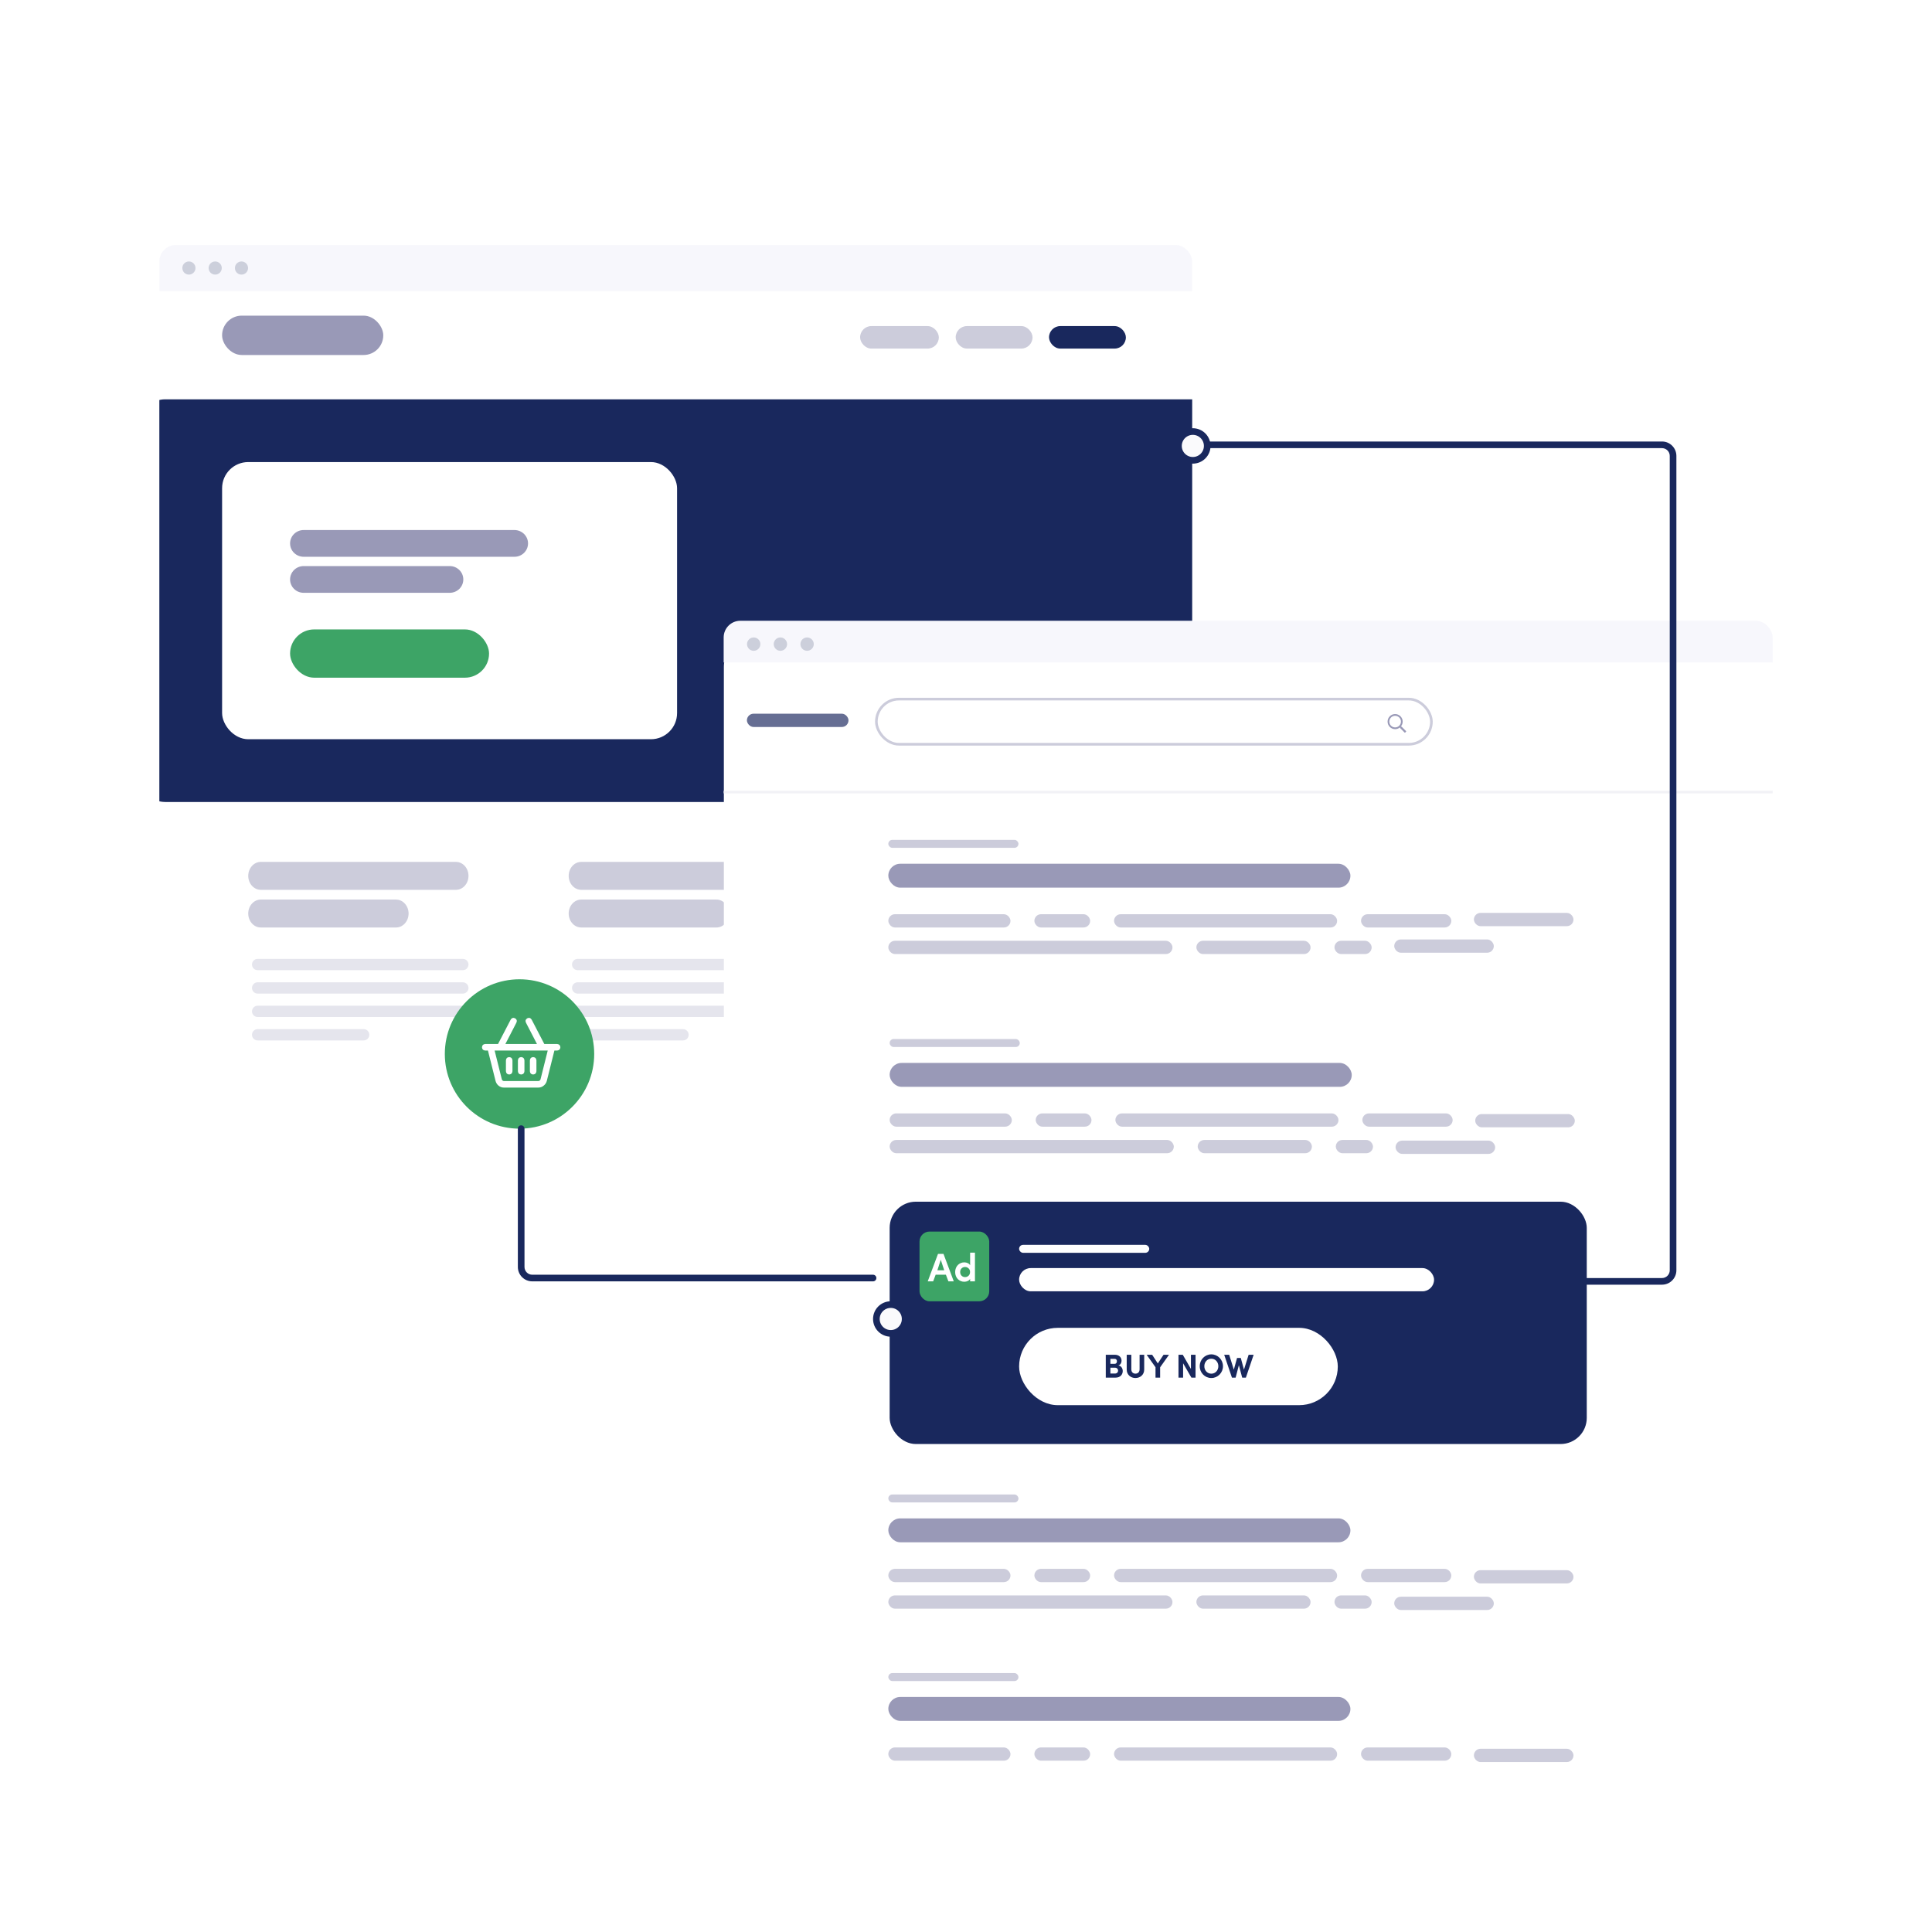 <?xml version="1.0" encoding="UTF-8"?> <svg xmlns="http://www.w3.org/2000/svg" width="582" height="582" viewBox="0 0 582 582" fill="none"><rect width="582" height="582" rx="5" fill="white"></rect><g filter="url(#filter0_d_3046_13765)"><g clip-path="url(#clip0_3046_13765)"><g filter="url(#filter1_d_3046_13765)"><path d="M47.999 62.697C47.999 59.579 50.527 57.051 53.645 57.051H353.642C356.76 57.051 359.288 59.579 359.288 62.697V349.331C359.288 352.449 356.76 354.977 353.642 354.977H53.645C50.527 354.977 47.999 352.449 47.999 349.331V62.697Z" fill="white"></path></g><path d="M75.91 278.743C75.91 277.802 76.673 277.04 77.613 277.04H139.425C140.366 277.04 141.128 277.802 141.128 278.743C141.128 279.683 140.366 280.445 139.425 280.445H77.613C76.673 280.445 75.91 279.683 75.91 278.743Z" fill="#E5E5ED"></path><path d="M75.91 285.797C75.91 284.857 76.673 284.094 77.613 284.094H139.425C140.366 284.094 141.128 284.857 141.128 285.797C141.128 286.737 140.366 287.5 139.425 287.5H77.613C76.673 287.5 75.91 286.737 75.91 285.797Z" fill="#E5E5ED"></path><path d="M75.91 292.852C75.91 291.911 76.673 291.149 77.613 291.149H139.425C140.366 291.149 141.128 291.911 141.128 292.852C141.128 293.792 140.366 294.554 139.425 294.554H77.613C76.673 294.554 75.91 293.792 75.91 292.852Z" fill="#E5E5ED"></path><path d="M75.91 299.906C75.91 298.966 76.673 298.203 77.613 298.203H109.55C110.491 298.203 111.253 298.966 111.253 299.906C111.253 300.846 110.491 301.609 109.55 301.609H77.613C76.673 301.609 75.91 300.846 75.91 299.906Z" fill="#E5E5ED"></path><path d="M172.317 278.743C172.317 277.802 173.079 277.04 174.019 277.04H235.453C236.393 277.04 237.156 277.802 237.156 278.743C237.156 279.683 236.393 280.445 235.453 280.445H174.019C173.079 280.445 172.317 279.683 172.317 278.743Z" fill="#E5E5ED"></path><path d="M172.317 285.797C172.317 284.857 173.079 284.094 174.019 284.094H235.453C236.393 284.094 237.156 284.857 237.156 285.797C237.156 286.737 236.393 287.5 235.453 287.5H174.019C173.079 287.5 172.317 286.737 172.317 285.797Z" fill="#E5E5ED"></path><path d="M172.317 292.852C172.317 291.911 173.079 291.149 174.019 291.149H235.453C236.393 291.149 237.156 291.911 237.156 292.852C237.156 293.792 236.393 294.554 235.453 294.554H174.019C173.079 294.554 172.317 293.792 172.317 292.852Z" fill="#E5E5ED"></path><path d="M172.317 299.906C172.317 298.966 173.079 298.203 174.019 298.203H205.751C206.692 298.203 207.454 298.966 207.454 299.906C207.454 300.846 206.692 301.609 205.751 301.609H174.019C173.079 301.609 172.317 300.846 172.317 299.906Z" fill="#E5E5ED"></path><path d="M269.6 278.811C269.6 277.833 270.393 277.04 271.371 277.04H335.278C336.257 277.04 337.05 277.833 337.05 278.811C337.05 279.789 336.257 280.583 335.278 280.583H271.371C270.393 280.583 269.6 279.789 269.6 278.811Z" fill="#E5E5ED"></path><path d="M269.6 286.15C269.6 285.171 270.393 284.378 271.371 284.378H335.278C336.257 284.378 337.05 285.171 337.05 286.15C337.05 287.128 336.257 287.921 335.278 287.921H271.371C270.393 287.921 269.6 287.128 269.6 286.15Z" fill="#E5E5ED"></path><path d="M269.6 293.488C269.6 292.51 270.393 291.717 271.371 291.717H335.278C336.257 291.717 337.05 292.51 337.05 293.488C337.05 294.466 336.257 295.26 335.278 295.26H271.371C270.393 295.26 269.6 294.466 269.6 293.488Z" fill="#E5E5ED"></path><path d="M269.6 300.827C269.6 299.848 270.393 299.055 271.371 299.055H304.381C305.359 299.055 306.152 299.848 306.152 300.827C306.152 301.805 305.359 302.598 304.381 302.598H271.371C270.393 302.598 269.6 301.805 269.6 300.827Z" fill="#E5E5ED"></path><rect x="66.904" y="83.268" width="48.555" height="11.857" rx="5.928" fill="#9999B7"></rect><path d="M42.486 115.72C42.486 111.718 45.73 108.474 49.733 108.474H361.344C365.346 108.474 368.59 111.718 368.59 115.72V222.531C368.59 226.534 365.346 229.778 361.344 229.778H49.733C45.73 229.778 42.486 226.534 42.486 222.531V115.72Z" fill="#19285D"></path><path d="M74.781 252.033C74.781 249.709 76.475 247.825 78.564 247.825H137.346C139.435 247.825 141.128 249.709 141.128 252.033C141.128 254.357 139.435 256.24 137.346 256.24H78.564C76.475 256.24 74.781 254.357 74.781 252.033Z" fill="#CCCCDB"></path><path d="M74.781 263.378C74.781 261.055 76.475 259.171 78.564 259.171H119.3C121.389 259.171 123.083 261.055 123.083 263.378C123.083 265.702 121.389 267.586 119.3 267.586H78.564C76.475 267.586 74.781 265.702 74.781 263.378Z" fill="#CCCCDB"></path><path d="M171.311 252.033C171.311 249.709 173.005 247.825 175.094 247.825H233.876C235.965 247.825 237.658 249.709 237.658 252.033C237.658 254.357 235.965 256.24 233.876 256.24H175.094C173.005 256.24 171.311 254.357 171.311 252.033Z" fill="#CCCCDB"></path><path d="M171.311 263.378C171.311 261.055 173.005 259.171 175.094 259.171H215.83C217.919 259.171 219.613 261.055 219.613 263.378C219.613 265.702 217.919 267.586 215.83 267.586H175.094C173.005 267.586 171.311 265.702 171.311 263.378Z" fill="#CCCCDB"></path><path d="M268.553 252.202C268.553 249.785 270.315 247.825 272.488 247.825H333.637C335.81 247.825 337.572 249.785 337.572 252.202C337.572 254.62 335.81 256.579 333.637 256.579H272.488C270.315 256.579 268.553 254.62 268.553 252.202Z" fill="#CCCCDB"></path><path d="M268.553 264.005C268.553 261.587 270.315 259.628 272.488 259.628H314.865C317.038 259.628 318.8 261.587 318.8 264.005C318.8 266.422 317.038 268.382 314.865 268.382H272.488C270.315 268.382 268.553 266.422 268.553 264.005Z" fill="#CCCCDB"></path><rect x="259.101" y="86.418" width="23.713" height="6.775" rx="3.388" fill="#CCCCDB"></rect><rect x="287.895" y="86.418" width="23.148" height="6.775" rx="3.388" fill="#CCCCDB"></rect><rect x="316.013" y="86.418" width="23.148" height="6.775" rx="3.388" fill="#19285D"></rect><rect x="42" y="62" width="336.528" height="13.857" fill="#F7F7FC"></rect><circle cx="56.908" cy="68.928" r="1.98" fill="#CCCFDB"></circle><circle cx="64.826" cy="68.928" r="1.98" fill="#CCCFDB"></circle><circle cx="72.745" cy="68.928" r="1.98" fill="#CCCFDB"></circle><rect x="66.905" y="127.378" width="137.058" height="83.495" rx="7.877" fill="white"></rect><rect x="87.385" y="177.791" width="59.938" height="14.543" rx="7.271" fill="#3DA466"></rect><path d="M87.385 151.884C87.385 149.661 89.214 147.858 91.471 147.858H154.978C157.235 147.858 159.065 149.661 159.065 151.884C159.065 154.107 157.235 155.909 154.978 155.909H91.471C89.214 155.909 87.385 154.107 87.385 151.884Z" fill="#9999B7"></path><path d="M87.385 162.738C87.385 160.515 89.214 158.712 91.471 158.712H135.482C137.739 158.712 139.569 160.515 139.569 162.738C139.569 164.961 137.739 166.763 135.482 166.763H91.471C89.214 166.763 87.385 164.961 87.385 162.738Z" fill="#9999B7"></path></g></g><circle cx="156.5" cy="317.5" r="22.5" fill="#3DA466"></circle><g filter="url(#filter2_d_3046_13765)"><g clip-path="url(#clip1_3046_13765)"><g filter="url(#filter3_d_3046_13765)"><path d="M218 175.734C218 172.567 220.567 170 223.734 170H528.266C531.433 170 534 172.567 534 175.734V537.066C534 540.233 531.433 542.8 528.266 542.8H223.734C220.567 542.8 218 540.233 218 537.066V175.734Z" fill="white"></path></g><rect x="267.6" y="445.4" width="139.2" height="7.2" rx="3.6" fill="#9999B7"></rect><rect x="267.6" y="499.2" width="139.2" height="7.2" rx="3.6" fill="#9999B7"></rect><rect x="267.6" y="438.2" width="39.2" height="2.4" rx="1.2" fill="#CCCCDB"></rect><rect x="267.6" y="492" width="39.2" height="2.4" rx="1.2" fill="#CCCCDB"></rect><rect x="267.6" y="460.6" width="36.8" height="4" rx="2" fill="#CCCCDB"></rect><rect x="267.6" y="514.4" width="36.8" height="4" rx="2" fill="#CCCCDB"></rect><rect x="311.6" y="460.6" width="16.8" height="4" rx="2" fill="#CCCCDB"></rect><rect x="311.6" y="514.4" width="16.8" height="4" rx="2" fill="#CCCCDB"></rect><rect x="267.6" y="468.6" width="85.6" height="4" rx="2" fill="#CCCCDB"></rect><rect x="410" y="460.6" width="27.2" height="4" rx="2" fill="#CCCCDB"></rect><rect x="410" y="514.4" width="27.2" height="4" rx="2" fill="#CCCCDB"></rect><rect x="444" y="461" width="30" height="4" rx="2" fill="#CCCCDB"></rect><rect x="444" y="514.8" width="30" height="4" rx="2" fill="#CCCCDB"></rect><rect x="420" y="469" width="30" height="4" rx="2" fill="#CCCCDB"></rect><rect x="335.601" y="460.6" width="67.2" height="4" rx="2" fill="#CCCCDB"></rect><rect x="335.601" y="514.4" width="67.2" height="4" rx="2" fill="#CCCCDB"></rect><rect x="360.399" y="468.6" width="34.4" height="4" rx="2" fill="#CCCCDB"></rect><rect x="267.6" y="248.2" width="139.2" height="7.2" rx="3.6" fill="#9999B7"></rect><rect x="267.6" y="241" width="39.2" height="2.4" rx="1.2" fill="#CCCCDB"></rect><rect x="267.6" y="263.4" width="36.8" height="4" rx="2" fill="#CCCCDB"></rect><rect x="311.6" y="263.4" width="16.8" height="4" rx="2" fill="#CCCCDB"></rect><rect x="267.6" y="271.4" width="85.6" height="4" rx="2" fill="#CCCCDB"></rect><rect x="410" y="263.4" width="27.2" height="4" rx="2" fill="#CCCCDB"></rect><rect x="335.601" y="263.4" width="67.2" height="4" rx="2" fill="#CCCCDB"></rect><rect x="444" y="263" width="30" height="4" rx="2" fill="#CCCCDB"></rect><rect x="420" y="271" width="30" height="4" rx="2" fill="#CCCCDB"></rect><rect x="360.399" y="271.4" width="34.4" height="4" rx="2" fill="#CCCCDB"></rect><rect x="402" y="271.4" width="11.2" height="4" rx="2" fill="#CCCCDB"></rect><rect x="268" y="308.2" width="139.2" height="7.2" rx="3.6" fill="#9999B7"></rect><rect x="268" y="301" width="39.2" height="2.4" rx="1.2" fill="#CCCCDB"></rect><rect x="268" y="323.4" width="36.8" height="4" rx="2" fill="#CCCCDB"></rect><rect x="312" y="323.4" width="16.8" height="4" rx="2" fill="#CCCCDB"></rect><rect x="268" y="331.4" width="85.6" height="4" rx="2" fill="#CCCCDB"></rect><rect x="410.4" y="323.4" width="27.2" height="4" rx="2" fill="#CCCCDB"></rect><rect x="444.4" y="323.6" width="30" height="4" rx="2" fill="#CCCCDB"></rect><rect x="420.4" y="331.6" width="30" height="4" rx="2" fill="#CCCCDB"></rect><rect x="336.001" y="323.4" width="67.2" height="4" rx="2" fill="#CCCCDB"></rect><rect x="360.8" y="331.4" width="34.4" height="4" rx="2" fill="#CCCCDB"></rect><rect x="402.4" y="331.4" width="11.2" height="4" rx="2" fill="#CCCCDB"></rect><rect x="402" y="468.6" width="11.2" height="4" rx="2" fill="#CCCCDB"></rect><rect x="225" y="203" width="30.601" height="4" rx="2" fill="#666E93"></rect><rect x="264.001" y="198.601" width="167.2" height="13.6" rx="6.8" stroke="#CCCCDB" stroke-width="0.8"></rect><path d="M423.556 208.231L422.233 206.907C422.2 206.885 422.167 206.863 422.134 206.863H421.992C422.331 206.47 422.55 205.945 422.55 205.376C422.55 204.129 421.522 203.101 420.275 203.101C419.017 203.101 418 204.129 418 205.376C418 206.634 419.017 207.651 420.275 207.651C420.844 207.651 421.358 207.443 421.763 207.104V207.246C421.763 207.279 421.773 207.312 421.795 207.345L423.119 208.668C423.173 208.723 423.261 208.723 423.305 208.668L423.556 208.417C423.611 208.373 423.611 208.285 423.556 208.231ZM420.275 207.126C419.302 207.126 418.525 206.349 418.525 205.376C418.525 204.413 419.302 203.626 420.275 203.626C421.238 203.626 422.025 204.413 422.025 205.376C422.025 206.349 421.238 207.126 420.275 207.126Z" fill="#9999B7"></path><rect x="212.471" y="173.492" width="341.786" height="14.073" fill="#F7F7FC"></rect><circle cx="227.047" cy="182.037" r="2.011" fill="#CCCFDB"></circle><circle cx="235.089" cy="182.037" r="2.011" fill="#CCCFDB"></circle><circle cx="243.132" cy="182.037" r="2.011" fill="#CCCFDB"></circle><line x1="216.4" y1="226.6" x2="542" y2="226.6" stroke="#F2F2F6" stroke-width="0.8"></line><rect x="268" y="350" width="210" height="73" rx="7.877" fill="#19285D"></rect><rect x="307" y="388" width="96" height="23.292" rx="11.646" fill="white"></rect><path d="M336.906 399.32C337.656 399.09 337.856 398.4 337.856 397.89C337.856 396.85 337.066 396.11 335.836 396.11H333.106V403H336.046C337.566 403 338.216 401.98 338.216 401.03C338.216 400.25 337.786 399.47 336.906 399.32ZM336.466 398.09C336.466 398.56 336.196 398.85 335.756 398.85H334.496V397.34H335.756C336.246 397.34 336.466 397.67 336.466 398.09ZM334.496 401.77V400.01H335.866C336.526 400.01 336.816 400.46 336.816 400.89C336.816 401.35 336.496 401.77 335.846 401.77H334.496ZM342.043 403.12C343.453 403.12 344.683 402.15 344.683 400.57V396.11H343.293V400.48C343.293 401.42 342.693 401.8 342.043 401.8C341.403 401.8 340.803 401.42 340.803 400.48V396.11H339.413V400.57C339.413 402.15 340.643 403.12 342.043 403.12ZM348.779 398.73L347.079 396.11H345.419L348.089 399.87V403H349.479V399.89L352.159 396.11H350.509L348.779 398.73ZM358.76 400.38L356.3 396.11H355.01V403H356.4V398.68L358.9 403H360.15V396.11H358.76V400.38ZM364.906 403.12C366.856 403.12 368.416 401.51 368.416 399.56C368.416 397.6 366.856 395.99 364.906 395.99C362.946 395.99 361.406 397.6 361.406 399.56C361.406 401.51 362.946 403.12 364.906 403.12ZM364.906 401.81C363.666 401.81 362.796 400.8 362.796 399.56C362.796 398.32 363.666 397.3 364.906 397.3C366.136 397.3 367.016 398.32 367.016 399.56C367.016 400.8 366.136 401.81 364.906 401.81ZM374.731 400.6L373.781 397.08H372.651L371.681 400.6L370.281 396.11H368.781L371.111 403H372.221L373.201 399.26L374.201 403H375.311L377.651 396.11H376.141L374.731 400.6Z" fill="#19285D"></path><rect x="307" y="370" width="125" height="7" rx="3.5" fill="white"></rect><rect x="307" y="363" width="39.2" height="2.4" rx="1.2" fill="white"></rect><rect x="277" y="359" width="21" height="21" rx="3" fill="#3DA466"></rect><path d="M279.471 374L282.564 365.732H284.223L287.316 374H285.699L284.943 371.996H281.861L281.105 374H279.471ZM282.377 370.654H284.439L283.396 367.496L282.377 370.654ZM287.955 372.406C287.807 372.039 287.732 371.639 287.732 371.205C287.732 370.771 287.807 370.369 287.955 369.998C288.104 369.627 288.303 369.316 288.553 369.066C288.803 368.816 289.094 368.623 289.426 368.486C289.762 368.346 290.113 368.275 290.48 368.275C290.863 368.275 291.215 368.352 291.535 368.504C291.855 368.656 292.092 368.869 292.244 369.143V365.346H293.697V374H292.244V373.244C292.092 373.518 291.854 373.732 291.529 373.889C291.209 374.041 290.859 374.117 290.48 374.117C290.113 374.117 289.764 374.049 289.432 373.912C289.1 373.771 288.807 373.578 288.553 373.332C288.303 373.082 288.104 372.773 287.955 372.406ZM289.244 371.182C289.244 371.635 289.385 372.004 289.666 372.289C289.951 372.574 290.303 372.717 290.721 372.717C291.135 372.717 291.488 372.576 291.781 372.295C292.074 372.01 292.221 371.639 292.221 371.182C292.221 370.725 292.07 370.359 291.77 370.086C291.473 369.809 291.123 369.67 290.721 369.67C290.303 369.67 289.951 369.811 289.666 370.092C289.385 370.369 289.244 370.732 289.244 371.182Z" fill="white"></path><circle r="4.334" transform="matrix(1 0 0 -1 268.334 385.334)" fill="#FAFAFC" stroke="#19285D" stroke-width="2"></circle></g></g><path d="M360 135C359.448 135 359 134.552 359 134C359 133.448 359.448 133 360 133L360 135ZM478 387C477.448 387 477 386.552 477 386C477 385.448 477.448 385 478 385L478 387ZM360 133L500.666 133L500.666 135L360 135L360 133ZM505 137.334L505 382.666L503 382.666L503 137.334L505 137.334ZM500.666 387L478 387L478 385L500.666 385L500.666 387ZM505 382.666C505 385.06 503.06 387 500.666 387L500.666 385C501.955 385 503 383.955 503 382.666L505 382.666ZM500.666 133C503.06 133 505 134.94 505 137.334L503 137.334C503 136.045 501.955 135 500.666 135L500.666 133Z" fill="#19285D"></path><path d="M158 340C158 339.448 157.552 339 157 339C156.448 339 156 339.448 156 340L158 340ZM263 386C263.552 386 264 385.552 264 385C264 384.448 263.552 384 263 384L263 386ZM156 340L156 381.666L158 381.666L158 340L156 340ZM160.334 386L263 386L263 384L160.334 384L160.334 386ZM156 381.666C156 384.06 157.94 386 160.334 386L160.334 384C159.045 384 158 382.955 158 381.666L156 381.666Z" fill="#19285D"></path><circle r="4.334" transform="matrix(1 0 0 -1 359.334 134.334)" fill="#FAFAFC" stroke="#19285D" stroke-width="2"></circle><path d="M154.375 322.703C154.32 323.305 153.992 323.633 153.391 323.688C152.789 323.633 152.461 323.305 152.406 322.703V319.422C152.461 318.82 152.789 318.492 153.391 318.438C153.992 318.492 154.32 318.82 154.375 319.422V322.703ZM157 318.438C157.602 318.492 157.93 318.82 157.984 319.422V322.703C157.93 323.305 157.602 323.633 157 323.688C156.398 323.633 156.07 323.305 156.016 322.703V319.422C156.07 318.82 156.398 318.492 157 318.438ZM161.594 322.703C161.539 323.305 161.211 323.633 160.609 323.688C160.008 323.633 159.68 323.305 159.625 322.703V319.422C159.68 318.82 160.008 318.492 160.609 318.438C161.211 318.492 161.539 318.82 161.594 319.422V322.703ZM155.154 306.748C155.674 307.076 155.811 307.514 155.564 308.061L152.242 314.5H161.758L158.436 308.061C158.189 307.514 158.326 307.076 158.846 306.748C159.393 306.502 159.83 306.639 160.158 307.158L163.973 314.5H167.828C168.43 314.555 168.758 314.883 168.812 315.484C168.758 316.086 168.43 316.414 167.828 316.469H167.008L164.711 325.656C164.547 326.23 164.232 326.695 163.768 327.051C163.303 327.434 162.77 327.625 162.168 327.625H151.791C151.189 327.625 150.656 327.434 150.191 327.051C149.754 326.695 149.453 326.23 149.289 325.656L146.992 316.469H146.172C145.57 316.414 145.242 316.086 145.188 315.484C145.242 314.883 145.57 314.555 146.172 314.5H150.027L153.842 307.158C154.17 306.639 154.607 306.502 155.154 306.748ZM151.176 325.164C151.285 325.465 151.49 325.629 151.791 325.656H162.168C162.496 325.629 162.715 325.465 162.824 325.164L164.998 316.469H149.002L151.176 325.164Z" fill="white"></path><defs><filter id="filter0_d_3046_13765" x="18" y="43.815" width="371.138" height="316" filterUnits="userSpaceOnUse" color-interpolation-filters="sRGB"><feFlood flood-opacity="0" result="BackgroundImageFix"></feFlood><feColorMatrix in="SourceAlpha" type="matrix" values="0 0 0 0 0 0 0 0 0 0 0 0 0 0 0 0 0 0 127 0" result="hardAlpha"></feColorMatrix><feOffset dy="11.815"></feOffset><feGaussianBlur stdDeviation="15"></feGaussianBlur><feComposite in2="hardAlpha" operator="out"></feComposite><feColorMatrix type="matrix" values="0 0 0 0 0 0 0 0 0 0.172 0 0 0 0 0.5 0 0 0 0.07 0"></feColorMatrix><feBlend mode="normal" in2="BackgroundImageFix" result="effect1_dropShadow_3046_13765"></feBlend><feBlend mode="normal" in="SourceGraphic" in2="effect1_dropShadow_3046_13765" result="shape"></feBlend></filter><filter id="filter1_d_3046_13765" x="19.77" y="41.807" width="367.748" height="354.386" filterUnits="userSpaceOnUse" color-interpolation-filters="sRGB"><feFlood flood-opacity="0" result="BackgroundImageFix"></feFlood><feColorMatrix in="SourceAlpha" type="matrix" values="0 0 0 0 0 0 0 0 0 0 0 0 0 0 0 0 0 0 127 0" result="hardAlpha"></feColorMatrix><feOffset dy="12.986"></feOffset><feGaussianBlur stdDeviation="14.115"></feGaussianBlur><feComposite in2="hardAlpha" operator="out"></feComposite><feColorMatrix type="matrix" values="0 0 0 0 0 0 0 0 0 0.172 0 0 0 0 0.5 0 0 0 0.2 0"></feColorMatrix><feBlend mode="normal" in2="BackgroundImageFix" result="effect1_dropShadow_3046_13765"></feBlend><feBlend mode="normal" in="SourceGraphic" in2="effect1_dropShadow_3046_13765" result="shape"></feBlend></filter><filter id="filter2_d_3046_13765" x="188" y="157" width="376" height="404.8" filterUnits="userSpaceOnUse" color-interpolation-filters="sRGB"><feFlood flood-opacity="0" result="BackgroundImageFix"></feFlood><feColorMatrix in="SourceAlpha" type="matrix" values="0 0 0 0 0 0 0 0 0 0 0 0 0 0 0 0 0 0 127 0" result="hardAlpha"></feColorMatrix><feOffset dy="12"></feOffset><feGaussianBlur stdDeviation="15"></feGaussianBlur><feComposite in2="hardAlpha" operator="out"></feComposite><feColorMatrix type="matrix" values="0 0 0 0 0 0 0 0 0 0.172 0 0 0 0 0.5 0 0 0 0.07 0"></feColorMatrix><feBlend mode="normal" in2="BackgroundImageFix" result="effect1_dropShadow_3046_13765"></feBlend><feBlend mode="normal" in="SourceGraphic" in2="effect1_dropShadow_3046_13765" result="shape"></feBlend></filter><filter id="filter3_d_3046_13765" x="189.329" y="154.518" width="373.342" height="430.142" filterUnits="userSpaceOnUse" color-interpolation-filters="sRGB"><feFlood flood-opacity="0" result="BackgroundImageFix"></feFlood><feColorMatrix in="SourceAlpha" type="matrix" values="0 0 0 0 0 0 0 0 0 0 0 0 0 0 0 0 0 0 127 0" result="hardAlpha"></feColorMatrix><feOffset dy="13.189"></feOffset><feGaussianBlur stdDeviation="14.335"></feGaussianBlur><feComposite in2="hardAlpha" operator="out"></feComposite><feColorMatrix type="matrix" values="0 0 0 0 0 0 0 0 0 0.172 0 0 0 0 0.5 0 0 0 0.2 0"></feColorMatrix><feBlend mode="normal" in2="BackgroundImageFix" result="effect1_dropShadow_3046_13765"></feBlend><feBlend mode="normal" in="SourceGraphic" in2="effect1_dropShadow_3046_13765" result="shape"></feBlend></filter><clipPath id="clip0_3046_13765"><rect x="48" y="62" width="311.138" height="256" rx="4.949" fill="white"></rect></clipPath><clipPath id="clip1_3046_13765"><rect x="218" y="175" width="316" height="344.8" rx="5.026" fill="white"></rect></clipPath></defs></svg> 